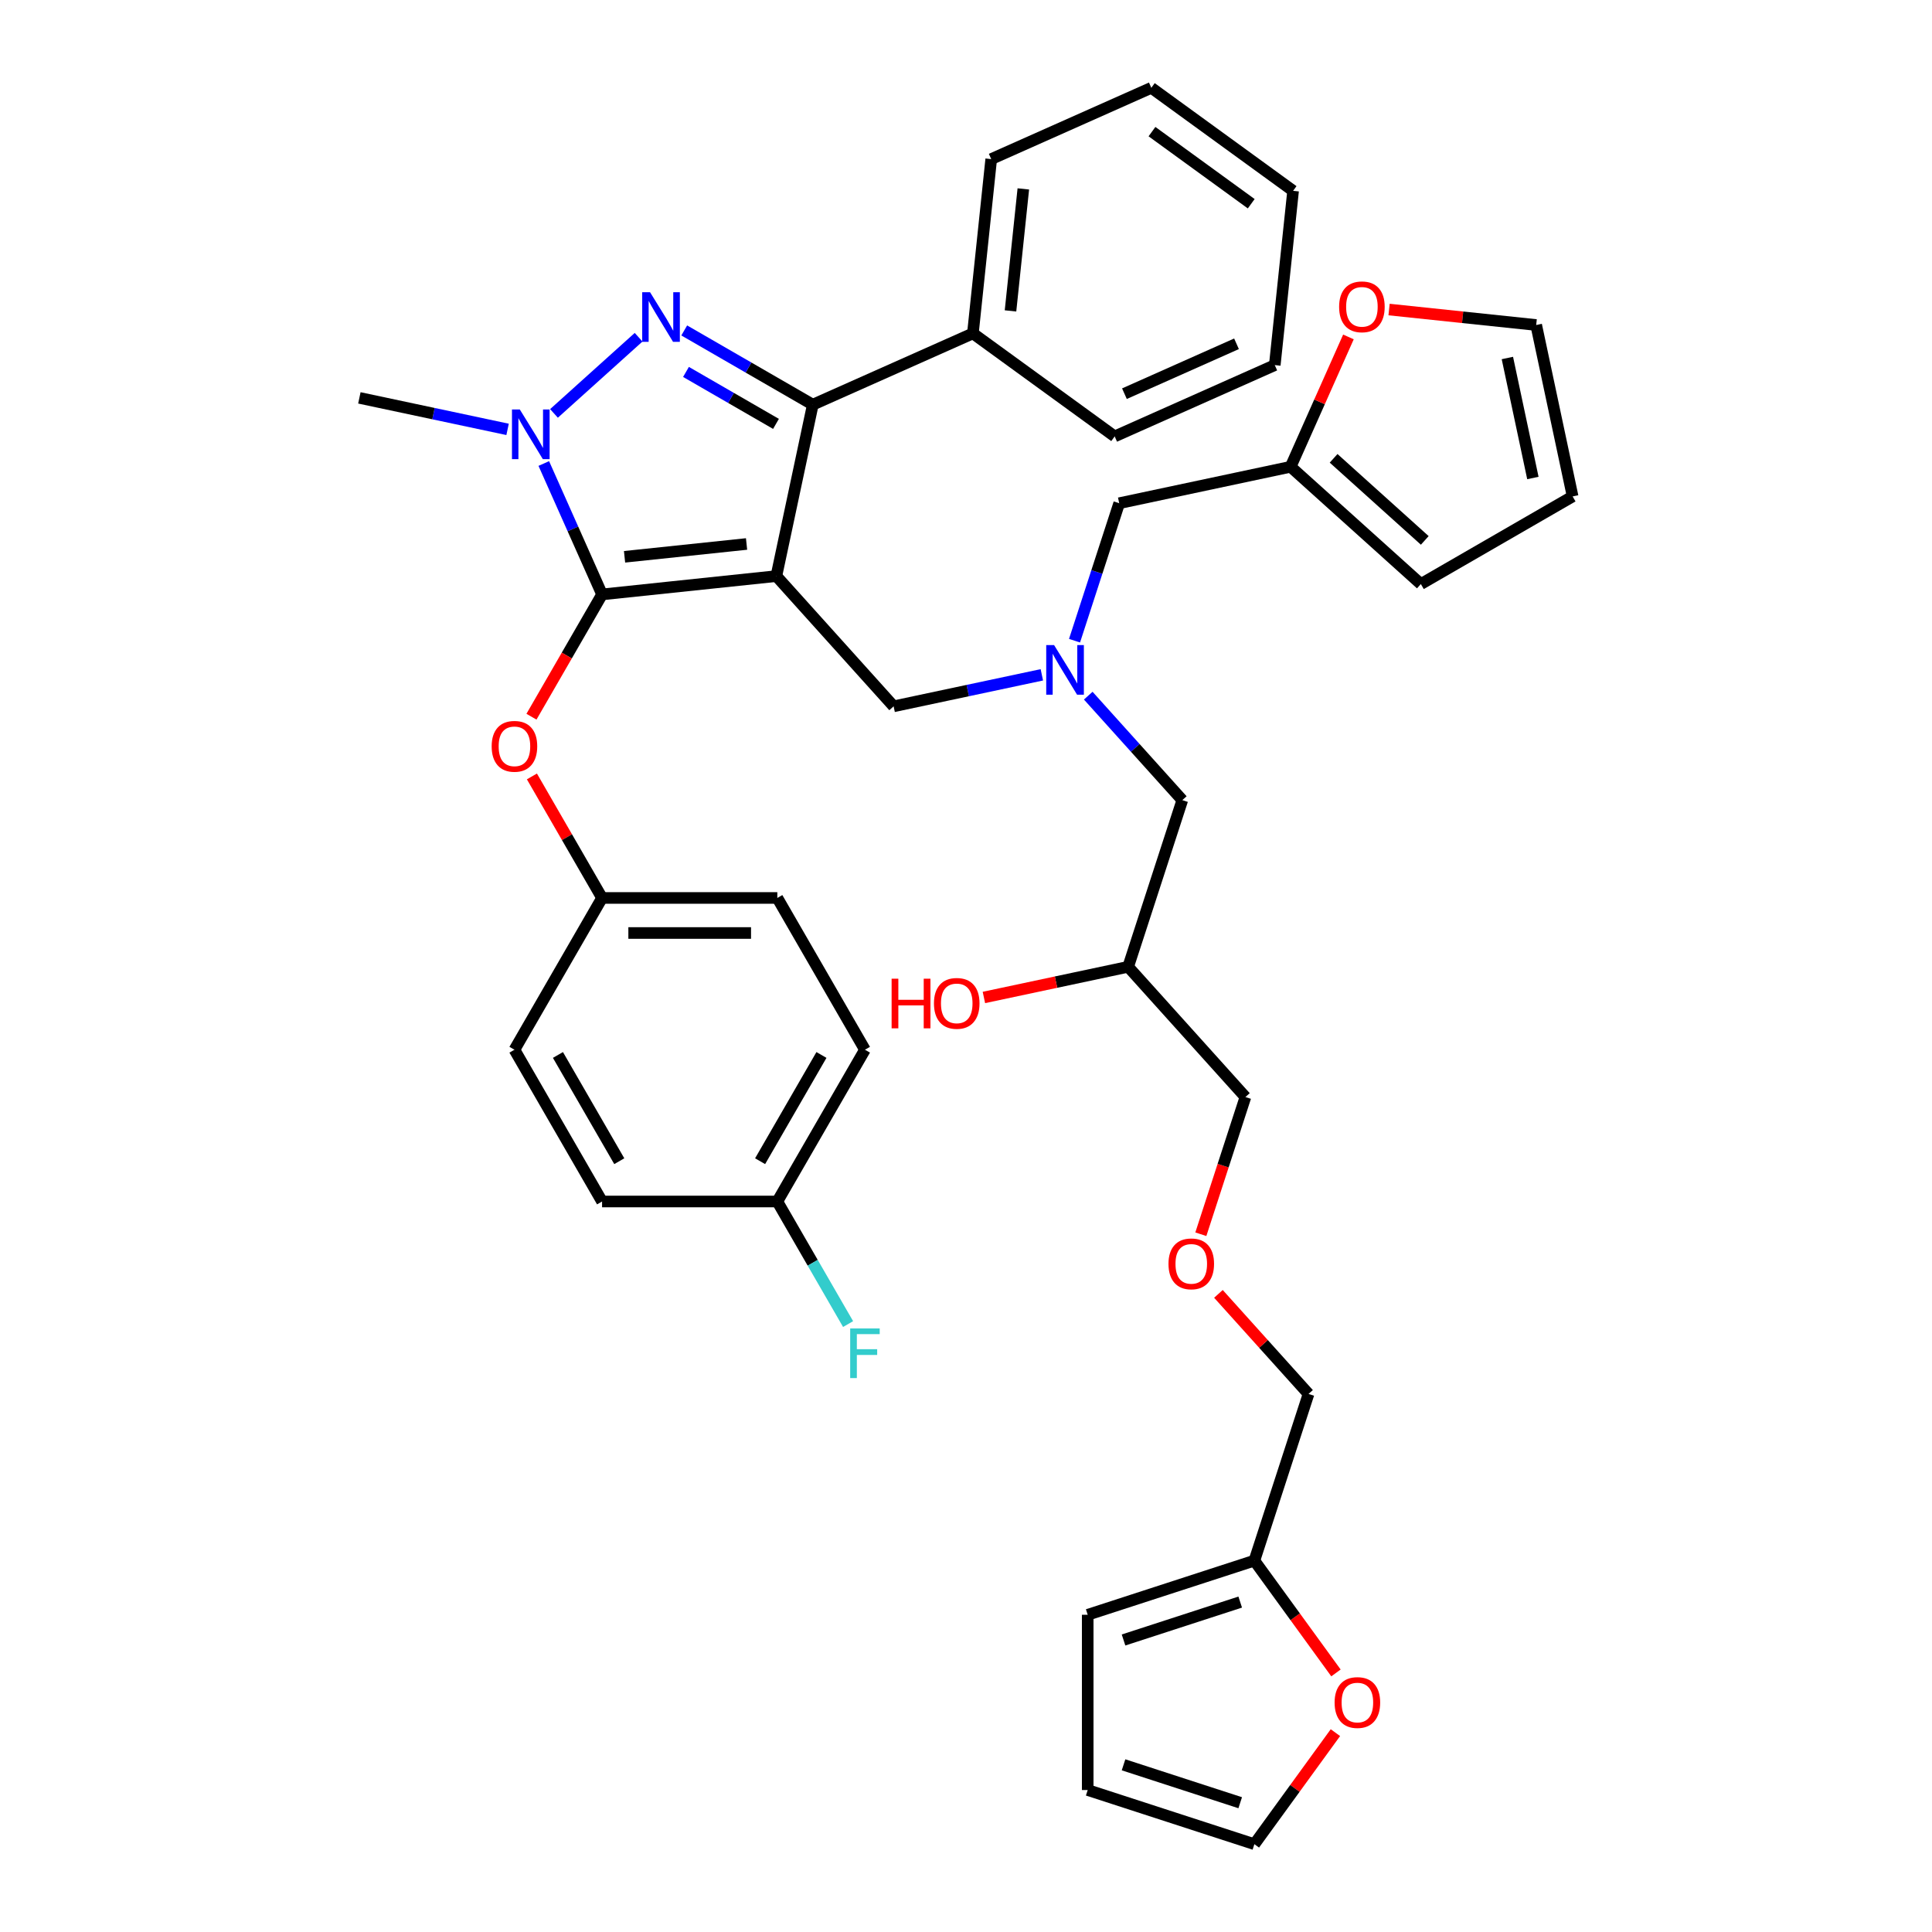 <?xml version='1.0' encoding='iso-8859-1'?>
<svg version='1.1' baseProfile='full'
              xmlns='http://www.w3.org/2000/svg'
                      xmlns:rdkit='http://www.rdkit.org/xml'
                      xmlns:xlink='http://www.w3.org/1999/xlink'
                  xml:space='preserve'
width='1000px' height='1000px' viewBox='0 0 1000 1000'>
<!-- END OF HEADER -->
<rect style='opacity:1.0;fill:#FFFFFF;stroke:none' width='1000' height='1000' x='0' y='0'> </rect>
<path class='bond-0' d='M 556.177,331.622 L 567.737,296.044' style='fill:none;fill-rule:evenodd;stroke:#0000FF;stroke-width:6px;stroke-linecap:butt;stroke-linejoin:miter;stroke-opacity:1' />
<path class='bond-0' d='M 567.737,296.044 L 579.297,260.465' style='fill:none;fill-rule:evenodd;stroke:#000000;stroke-width:6px;stroke-linecap:butt;stroke-linejoin:miter;stroke-opacity:1' />
<path class='bond-1' d='M 563.277,360.073 L 587.62,387.109' style='fill:none;fill-rule:evenodd;stroke:#0000FF;stroke-width:6px;stroke-linecap:butt;stroke-linejoin:miter;stroke-opacity:1' />
<path class='bond-1' d='M 587.62,387.109 L 611.963,414.145' style='fill:none;fill-rule:evenodd;stroke:#000000;stroke-width:6px;stroke-linecap:butt;stroke-linejoin:miter;stroke-opacity:1' />
<path class='bond-2' d='M 539.257,349.287 L 500.898,357.441' style='fill:none;fill-rule:evenodd;stroke:#0000FF;stroke-width:6px;stroke-linecap:butt;stroke-linejoin:miter;stroke-opacity:1' />
<path class='bond-2' d='M 500.898,357.441 L 462.539,365.594' style='fill:none;fill-rule:evenodd;stroke:#000000;stroke-width:6px;stroke-linecap:butt;stroke-linejoin:miter;stroke-opacity:1' />
<path class='bond-3' d='M 611.963,414.145 L 583.932,500.415' style='fill:none;fill-rule:evenodd;stroke:#000000;stroke-width:6px;stroke-linecap:butt;stroke-linejoin:miter;stroke-opacity:1' />
<path class='bond-4' d='M 583.932,500.415 L 546.599,508.35' style='fill:none;fill-rule:evenodd;stroke:#000000;stroke-width:6px;stroke-linecap:butt;stroke-linejoin:miter;stroke-opacity:1' />
<path class='bond-4' d='M 546.599,508.35 L 509.265,516.286' style='fill:none;fill-rule:evenodd;stroke:#FF0000;stroke-width:6px;stroke-linecap:butt;stroke-linejoin:miter;stroke-opacity:1' />
<path class='bond-5' d='M 583.932,500.415 L 644.629,567.825' style='fill:none;fill-rule:evenodd;stroke:#000000;stroke-width:6px;stroke-linecap:butt;stroke-linejoin:miter;stroke-opacity:1' />
<path class='bond-6' d='M 691.206,896.816 L 670.235,925.681' style='fill:none;fill-rule:evenodd;stroke:#FF0000;stroke-width:6px;stroke-linecap:butt;stroke-linejoin:miter;stroke-opacity:1' />
<path class='bond-6' d='M 670.235,925.681 L 649.264,954.545' style='fill:none;fill-rule:evenodd;stroke:#000000;stroke-width:6px;stroke-linecap:butt;stroke-linejoin:miter;stroke-opacity:1' />
<path class='bond-7' d='M 691.496,865.903 L 670.38,836.839' style='fill:none;fill-rule:evenodd;stroke:#FF0000;stroke-width:6px;stroke-linecap:butt;stroke-linejoin:miter;stroke-opacity:1' />
<path class='bond-7' d='M 670.38,836.839 L 649.264,807.775' style='fill:none;fill-rule:evenodd;stroke:#000000;stroke-width:6px;stroke-linecap:butt;stroke-linejoin:miter;stroke-opacity:1' />
<path class='bond-8' d='M 649.264,954.545 L 562.994,926.515' style='fill:none;fill-rule:evenodd;stroke:#000000;stroke-width:6px;stroke-linecap:butt;stroke-linejoin:miter;stroke-opacity:1' />
<path class='bond-8' d='M 641.929,933.087 L 581.541,913.465' style='fill:none;fill-rule:evenodd;stroke:#000000;stroke-width:6px;stroke-linecap:butt;stroke-linejoin:miter;stroke-opacity:1' />
<path class='bond-9' d='M 562.994,926.515 L 562.994,835.805' style='fill:none;fill-rule:evenodd;stroke:#000000;stroke-width:6px;stroke-linecap:butt;stroke-linejoin:miter;stroke-opacity:1' />
<path class='bond-10' d='M 462.539,365.594 L 401.843,298.184' style='fill:none;fill-rule:evenodd;stroke:#000000;stroke-width:6px;stroke-linecap:butt;stroke-linejoin:miter;stroke-opacity:1' />
<path class='bond-11' d='M 281.464,239.911 L 296.547,273.788' style='fill:none;fill-rule:evenodd;stroke:#0000FF;stroke-width:6px;stroke-linecap:butt;stroke-linejoin:miter;stroke-opacity:1' />
<path class='bond-11' d='M 296.547,273.788 L 311.631,307.666' style='fill:none;fill-rule:evenodd;stroke:#000000;stroke-width:6px;stroke-linecap:butt;stroke-linejoin:miter;stroke-opacity:1' />
<path class='bond-12' d='M 286.746,213.985 L 330.54,174.552' style='fill:none;fill-rule:evenodd;stroke:#0000FF;stroke-width:6px;stroke-linecap:butt;stroke-linejoin:miter;stroke-opacity:1' />
<path class='bond-13' d='M 262.726,222.246 L 224.367,214.092' style='fill:none;fill-rule:evenodd;stroke:#0000FF;stroke-width:6px;stroke-linecap:butt;stroke-linejoin:miter;stroke-opacity:1' />
<path class='bond-13' d='M 224.367,214.092 L 186.009,205.939' style='fill:none;fill-rule:evenodd;stroke:#000000;stroke-width:6px;stroke-linecap:butt;stroke-linejoin:miter;stroke-opacity:1' />
<path class='bond-14' d='M 311.631,307.666 L 293.358,339.315' style='fill:none;fill-rule:evenodd;stroke:#000000;stroke-width:6px;stroke-linecap:butt;stroke-linejoin:miter;stroke-opacity:1' />
<path class='bond-14' d='M 293.358,339.315 L 275.085,370.965' style='fill:none;fill-rule:evenodd;stroke:#FF0000;stroke-width:6px;stroke-linecap:butt;stroke-linejoin:miter;stroke-opacity:1' />
<path class='bond-15' d='M 311.631,307.666 L 401.843,298.184' style='fill:none;fill-rule:evenodd;stroke:#000000;stroke-width:6px;stroke-linecap:butt;stroke-linejoin:miter;stroke-opacity:1' />
<path class='bond-15' d='M 323.266,288.201 L 386.415,281.564' style='fill:none;fill-rule:evenodd;stroke:#000000;stroke-width:6px;stroke-linecap:butt;stroke-linejoin:miter;stroke-opacity:1' />
<path class='bond-16' d='M 401.843,298.184 L 420.703,209.457' style='fill:none;fill-rule:evenodd;stroke:#000000;stroke-width:6px;stroke-linecap:butt;stroke-linejoin:miter;stroke-opacity:1' />
<path class='bond-17' d='M 420.703,209.457 L 503.57,172.562' style='fill:none;fill-rule:evenodd;stroke:#000000;stroke-width:6px;stroke-linecap:butt;stroke-linejoin:miter;stroke-opacity:1' />
<path class='bond-18' d='M 420.703,209.457 L 387.429,190.246' style='fill:none;fill-rule:evenodd;stroke:#000000;stroke-width:6px;stroke-linecap:butt;stroke-linejoin:miter;stroke-opacity:1' />
<path class='bond-18' d='M 387.429,190.246 L 354.156,171.036' style='fill:none;fill-rule:evenodd;stroke:#0000FF;stroke-width:6px;stroke-linecap:butt;stroke-linejoin:miter;stroke-opacity:1' />
<path class='bond-18' d='M 401.65,219.405 L 378.358,205.958' style='fill:none;fill-rule:evenodd;stroke:#000000;stroke-width:6px;stroke-linecap:butt;stroke-linejoin:miter;stroke-opacity:1' />
<path class='bond-18' d='M 378.358,205.958 L 355.067,192.51' style='fill:none;fill-rule:evenodd;stroke:#0000FF;stroke-width:6px;stroke-linecap:butt;stroke-linejoin:miter;stroke-opacity:1' />
<path class='bond-19' d='M 668.025,241.605 L 682.987,208' style='fill:none;fill-rule:evenodd;stroke:#000000;stroke-width:6px;stroke-linecap:butt;stroke-linejoin:miter;stroke-opacity:1' />
<path class='bond-19' d='M 682.987,208 L 697.949,174.395' style='fill:none;fill-rule:evenodd;stroke:#FF0000;stroke-width:6px;stroke-linecap:butt;stroke-linejoin:miter;stroke-opacity:1' />
<path class='bond-20' d='M 668.025,241.605 L 735.435,302.302' style='fill:none;fill-rule:evenodd;stroke:#000000;stroke-width:6px;stroke-linecap:butt;stroke-linejoin:miter;stroke-opacity:1' />
<path class='bond-20' d='M 690.275,237.228 L 737.463,279.715' style='fill:none;fill-rule:evenodd;stroke:#000000;stroke-width:6px;stroke-linecap:butt;stroke-linejoin:miter;stroke-opacity:1' />
<path class='bond-21' d='M 668.025,241.605 L 579.297,260.465' style='fill:none;fill-rule:evenodd;stroke:#000000;stroke-width:6px;stroke-linecap:butt;stroke-linejoin:miter;stroke-opacity:1' />
<path class='bond-22' d='M 718.979,160.216 L 757.056,164.218' style='fill:none;fill-rule:evenodd;stroke:#FF0000;stroke-width:6px;stroke-linecap:butt;stroke-linejoin:miter;stroke-opacity:1' />
<path class='bond-22' d='M 757.056,164.218 L 795.132,168.22' style='fill:none;fill-rule:evenodd;stroke:#000000;stroke-width:6px;stroke-linecap:butt;stroke-linejoin:miter;stroke-opacity:1' />
<path class='bond-23' d='M 735.435,302.302 L 813.991,256.947' style='fill:none;fill-rule:evenodd;stroke:#000000;stroke-width:6px;stroke-linecap:butt;stroke-linejoin:miter;stroke-opacity:1' />
<path class='bond-24' d='M 795.132,168.22 L 813.991,256.947' style='fill:none;fill-rule:evenodd;stroke:#000000;stroke-width:6px;stroke-linecap:butt;stroke-linejoin:miter;stroke-opacity:1' />
<path class='bond-24' d='M 780.215,185.301 L 793.417,247.41' style='fill:none;fill-rule:evenodd;stroke:#000000;stroke-width:6px;stroke-linecap:butt;stroke-linejoin:miter;stroke-opacity:1' />
<path class='bond-25' d='M 275.315,401.879 L 293.473,433.329' style='fill:none;fill-rule:evenodd;stroke:#FF0000;stroke-width:6px;stroke-linecap:butt;stroke-linejoin:miter;stroke-opacity:1' />
<path class='bond-25' d='M 293.473,433.329 L 311.631,464.779' style='fill:none;fill-rule:evenodd;stroke:#000000;stroke-width:6px;stroke-linecap:butt;stroke-linejoin:miter;stroke-opacity:1' />
<path class='bond-26' d='M 447.695,543.336 L 402.34,621.892' style='fill:none;fill-rule:evenodd;stroke:#000000;stroke-width:6px;stroke-linecap:butt;stroke-linejoin:miter;stroke-opacity:1' />
<path class='bond-26' d='M 425.18,546.048 L 393.432,601.038' style='fill:none;fill-rule:evenodd;stroke:#000000;stroke-width:6px;stroke-linecap:butt;stroke-linejoin:miter;stroke-opacity:1' />
<path class='bond-27' d='M 447.695,543.336 L 402.34,464.779' style='fill:none;fill-rule:evenodd;stroke:#000000;stroke-width:6px;stroke-linecap:butt;stroke-linejoin:miter;stroke-opacity:1' />
<path class='bond-28' d='M 402.34,621.892 L 311.631,621.892' style='fill:none;fill-rule:evenodd;stroke:#000000;stroke-width:6px;stroke-linecap:butt;stroke-linejoin:miter;stroke-opacity:1' />
<path class='bond-29' d='M 402.34,621.892 L 420.655,653.614' style='fill:none;fill-rule:evenodd;stroke:#000000;stroke-width:6px;stroke-linecap:butt;stroke-linejoin:miter;stroke-opacity:1' />
<path class='bond-29' d='M 420.655,653.614 L 438.97,685.337' style='fill:none;fill-rule:evenodd;stroke:#33CCCC;stroke-width:6px;stroke-linecap:butt;stroke-linejoin:miter;stroke-opacity:1' />
<path class='bond-30' d='M 311.631,621.892 L 266.276,543.336' style='fill:none;fill-rule:evenodd;stroke:#000000;stroke-width:6px;stroke-linecap:butt;stroke-linejoin:miter;stroke-opacity:1' />
<path class='bond-30' d='M 320.539,601.038 L 288.79,546.048' style='fill:none;fill-rule:evenodd;stroke:#000000;stroke-width:6px;stroke-linecap:butt;stroke-linejoin:miter;stroke-opacity:1' />
<path class='bond-31' d='M 503.57,172.562 L 513.051,82.349' style='fill:none;fill-rule:evenodd;stroke:#000000;stroke-width:6px;stroke-linecap:butt;stroke-linejoin:miter;stroke-opacity:1' />
<path class='bond-31' d='M 523.035,160.926 L 529.672,97.778' style='fill:none;fill-rule:evenodd;stroke:#000000;stroke-width:6px;stroke-linecap:butt;stroke-linejoin:miter;stroke-opacity:1' />
<path class='bond-32' d='M 503.57,172.562 L 576.955,225.88' style='fill:none;fill-rule:evenodd;stroke:#000000;stroke-width:6px;stroke-linecap:butt;stroke-linejoin:miter;stroke-opacity:1' />
<path class='bond-33' d='M 513.051,82.349 L 595.919,45.455' style='fill:none;fill-rule:evenodd;stroke:#000000;stroke-width:6px;stroke-linecap:butt;stroke-linejoin:miter;stroke-opacity:1' />
<path class='bond-34' d='M 595.919,45.455 L 669.304,98.772' style='fill:none;fill-rule:evenodd;stroke:#000000;stroke-width:6px;stroke-linecap:butt;stroke-linejoin:miter;stroke-opacity:1' />
<path class='bond-34' d='M 596.263,68.129 L 647.633,105.452' style='fill:none;fill-rule:evenodd;stroke:#000000;stroke-width:6px;stroke-linecap:butt;stroke-linejoin:miter;stroke-opacity:1' />
<path class='bond-35' d='M 669.304,98.772 L 659.822,188.985' style='fill:none;fill-rule:evenodd;stroke:#000000;stroke-width:6px;stroke-linecap:butt;stroke-linejoin:miter;stroke-opacity:1' />
<path class='bond-36' d='M 659.822,188.985 L 576.955,225.88' style='fill:none;fill-rule:evenodd;stroke:#000000;stroke-width:6px;stroke-linecap:butt;stroke-linejoin:miter;stroke-opacity:1' />
<path class='bond-36' d='M 640.013,177.945 L 582.006,203.772' style='fill:none;fill-rule:evenodd;stroke:#000000;stroke-width:6px;stroke-linecap:butt;stroke-linejoin:miter;stroke-opacity:1' />
<path class='bond-37' d='M 266.276,543.336 L 311.631,464.779' style='fill:none;fill-rule:evenodd;stroke:#000000;stroke-width:6px;stroke-linecap:butt;stroke-linejoin:miter;stroke-opacity:1' />
<path class='bond-38' d='M 311.631,464.779 L 402.34,464.779' style='fill:none;fill-rule:evenodd;stroke:#000000;stroke-width:6px;stroke-linecap:butt;stroke-linejoin:miter;stroke-opacity:1' />
<path class='bond-38' d='M 325.237,482.921 L 388.734,482.921' style='fill:none;fill-rule:evenodd;stroke:#000000;stroke-width:6px;stroke-linecap:butt;stroke-linejoin:miter;stroke-opacity:1' />
<path class='bond-39' d='M 562.994,835.805 L 649.264,807.775' style='fill:none;fill-rule:evenodd;stroke:#000000;stroke-width:6px;stroke-linecap:butt;stroke-linejoin:miter;stroke-opacity:1' />
<path class='bond-39' d='M 581.541,848.855 L 641.929,829.233' style='fill:none;fill-rule:evenodd;stroke:#000000;stroke-width:6px;stroke-linecap:butt;stroke-linejoin:miter;stroke-opacity:1' />
<path class='bond-40' d='M 649.264,807.775 L 677.294,721.505' style='fill:none;fill-rule:evenodd;stroke:#000000;stroke-width:6px;stroke-linecap:butt;stroke-linejoin:miter;stroke-opacity:1' />
<path class='bond-41' d='M 677.294,721.505 L 653.976,695.607' style='fill:none;fill-rule:evenodd;stroke:#000000;stroke-width:6px;stroke-linecap:butt;stroke-linejoin:miter;stroke-opacity:1' />
<path class='bond-41' d='M 653.976,695.607 L 630.658,669.71' style='fill:none;fill-rule:evenodd;stroke:#FF0000;stroke-width:6px;stroke-linecap:butt;stroke-linejoin:miter;stroke-opacity:1' />
<path class='bond-42' d='M 621.555,638.837 L 633.092,603.331' style='fill:none;fill-rule:evenodd;stroke:#FF0000;stroke-width:6px;stroke-linecap:butt;stroke-linejoin:miter;stroke-opacity:1' />
<path class='bond-42' d='M 633.092,603.331 L 644.629,567.825' style='fill:none;fill-rule:evenodd;stroke:#000000;stroke-width:6px;stroke-linecap:butt;stroke-linejoin:miter;stroke-opacity:1' />
<path  class='atom-0' d='M 545.588 333.89
L 554.006 347.497
Q 554.841 348.839, 556.183 351.27
Q 557.526 353.701, 557.598 353.846
L 557.598 333.89
L 561.009 333.89
L 561.009 359.579
L 557.489 359.579
L 548.455 344.703
Q 547.402 342.961, 546.278 340.965
Q 545.189 338.97, 544.863 338.353
L 544.863 359.579
L 541.524 359.579
L 541.524 333.89
L 545.588 333.89
' fill='#0000FF'/>
<path  class='atom-3' d='M 690.789 881.233
Q 690.789 875.064, 693.837 871.617
Q 696.885 868.17, 702.581 868.17
Q 708.278 868.17, 711.326 871.617
Q 714.374 875.064, 714.374 881.233
Q 714.374 887.473, 711.289 891.029
Q 708.205 894.549, 702.581 894.549
Q 696.921 894.549, 693.837 891.029
Q 690.789 887.51, 690.789 881.233
M 702.581 891.646
Q 706.5 891.646, 708.604 889.034
Q 710.745 886.385, 710.745 881.233
Q 710.745 876.189, 708.604 873.649
Q 706.5 871.073, 702.581 871.073
Q 698.663 871.073, 696.522 873.613
Q 694.418 876.153, 694.418 881.233
Q 694.418 886.421, 696.522 889.034
Q 698.663 891.646, 702.581 891.646
' fill='#FF0000'/>
<path  class='atom-4' d='M 461.498 506.575
L 464.981 506.575
L 464.981 517.496
L 478.116 517.496
L 478.116 506.575
L 481.599 506.575
L 481.599 532.264
L 478.116 532.264
L 478.116 520.399
L 464.981 520.399
L 464.981 532.264
L 461.498 532.264
L 461.498 506.575
' fill='#FF0000'/>
<path  class='atom-4' d='M 483.413 519.347
Q 483.413 513.178, 486.461 509.731
Q 489.509 506.285, 495.205 506.285
Q 500.902 506.285, 503.95 509.731
Q 506.997 513.178, 506.997 519.347
Q 506.997 525.587, 503.913 529.143
Q 500.829 532.663, 495.205 532.663
Q 489.545 532.663, 486.461 529.143
Q 483.413 525.624, 483.413 519.347
M 495.205 529.76
Q 499.124 529.76, 501.228 527.148
Q 503.369 524.499, 503.369 519.347
Q 503.369 514.303, 501.228 511.763
Q 499.124 509.187, 495.205 509.187
Q 491.287 509.187, 489.146 511.727
Q 487.041 514.267, 487.041 519.347
Q 487.041 524.535, 489.146 527.148
Q 491.287 529.76, 495.205 529.76
' fill='#FF0000'/>
<path  class='atom-8' d='M 269.057 211.954
L 277.475 225.56
Q 278.31 226.903, 279.652 229.334
Q 280.995 231.765, 281.067 231.91
L 281.067 211.954
L 284.478 211.954
L 284.478 237.643
L 280.958 237.643
L 271.924 222.767
Q 270.871 221.025, 269.747 219.029
Q 268.658 217.034, 268.332 216.417
L 268.332 237.643
L 264.994 237.643
L 264.994 211.954
L 269.057 211.954
' fill='#0000FF'/>
<path  class='atom-12' d='M 336.468 151.258
L 344.885 164.864
Q 345.72 166.206, 347.062 168.637
Q 348.405 171.068, 348.477 171.214
L 348.477 151.258
L 351.888 151.258
L 351.888 176.946
L 348.369 176.946
L 339.334 162.07
Q 338.282 160.328, 337.157 158.333
Q 336.068 156.337, 335.742 155.72
L 335.742 176.946
L 332.404 176.946
L 332.404 151.258
L 336.468 151.258
' fill='#0000FF'/>
<path  class='atom-14' d='M 693.127 158.811
Q 693.127 152.642, 696.175 149.195
Q 699.223 145.749, 704.919 145.749
Q 710.616 145.749, 713.664 149.195
Q 716.712 152.642, 716.712 158.811
Q 716.712 165.051, 713.628 168.607
Q 710.543 172.127, 704.919 172.127
Q 699.259 172.127, 696.175 168.607
Q 693.127 165.088, 693.127 158.811
M 704.919 169.224
Q 708.838 169.224, 710.943 166.612
Q 713.083 163.963, 713.083 158.811
Q 713.083 153.767, 710.943 151.227
Q 708.838 148.651, 704.919 148.651
Q 701.001 148.651, 698.86 151.191
Q 696.756 153.731, 696.756 158.811
Q 696.756 163.999, 698.86 166.612
Q 701.001 169.224, 704.919 169.224
' fill='#FF0000'/>
<path  class='atom-17' d='M 254.484 386.295
Q 254.484 380.127, 257.531 376.68
Q 260.579 373.233, 266.276 373.233
Q 271.972 373.233, 275.02 376.68
Q 278.068 380.127, 278.068 386.295
Q 278.068 392.536, 274.984 396.091
Q 271.9 399.611, 266.276 399.611
Q 260.616 399.611, 257.531 396.091
Q 254.484 392.572, 254.484 386.295
M 266.276 396.708
Q 270.194 396.708, 272.299 394.096
Q 274.44 391.447, 274.44 386.295
Q 274.44 381.251, 272.299 378.712
Q 270.194 376.135, 266.276 376.135
Q 262.357 376.135, 260.216 378.675
Q 258.112 381.215, 258.112 386.295
Q 258.112 391.483, 260.216 394.096
Q 262.357 396.708, 266.276 396.708
' fill='#FF0000'/>
<path  class='atom-31' d='M 440.057 687.604
L 455.332 687.604
L 455.332 690.543
L 443.504 690.543
L 443.504 698.344
L 454.026 698.344
L 454.026 701.32
L 443.504 701.32
L 443.504 713.293
L 440.057 713.293
L 440.057 687.604
' fill='#33CCCC'/>
<path  class='atom-37' d='M 604.806 654.167
Q 604.806 647.999, 607.854 644.552
Q 610.901 641.105, 616.598 641.105
Q 622.295 641.105, 625.342 644.552
Q 628.39 647.999, 628.39 654.167
Q 628.39 660.408, 625.306 663.964
Q 622.222 667.483, 616.598 667.483
Q 610.938 667.483, 607.854 663.964
Q 604.806 660.444, 604.806 654.167
M 616.598 664.581
Q 620.517 664.581, 622.621 661.968
Q 624.762 659.319, 624.762 654.167
Q 624.762 649.124, 622.621 646.584
Q 620.517 644.008, 616.598 644.008
Q 612.679 644.008, 610.539 646.548
Q 608.434 649.087, 608.434 654.167
Q 608.434 659.356, 610.539 661.968
Q 612.679 664.581, 616.598 664.581
' fill='#FF0000'/>
</svg>
